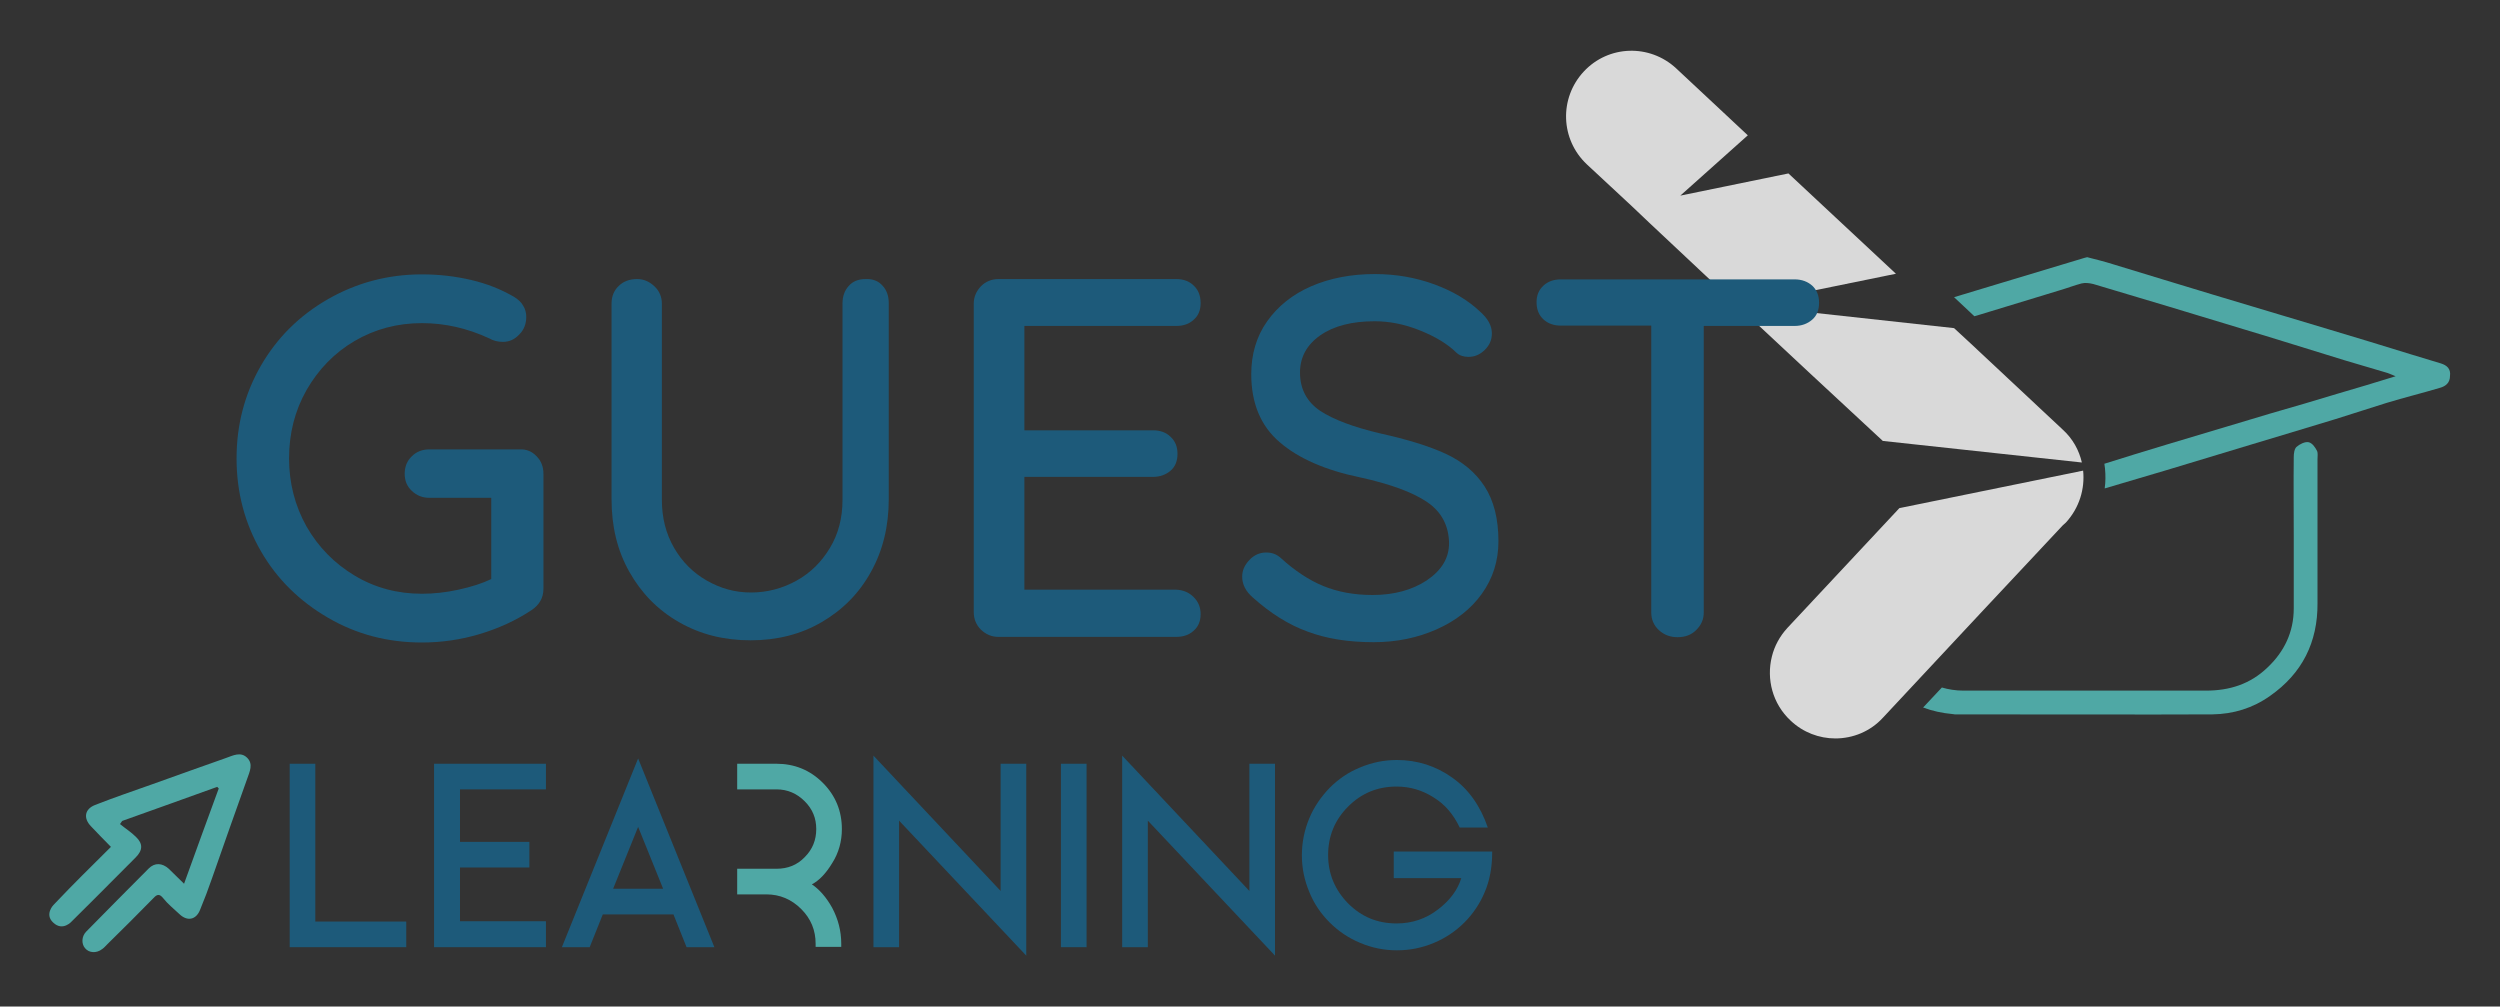 <?xml version="1.0" encoding="UTF-8"?> <svg xmlns="http://www.w3.org/2000/svg" xmlns:xlink="http://www.w3.org/1999/xlink" version="1.1" id="Calque_1" x="0px" y="0px" width="800px" height="322.1px" viewBox="0 0 800 322.1" style="enable-background:new 0 0 800 322.1;" xml:space="preserve"><rect x="0" y="0" width="800" height="322.1" fill="#333333" stroke="none"/> <g> <g> <g> <g> <path style="fill:#D9D9D9;" d="M602.5,141.1l63.7,6.9c-0.9-3.9-2.9-7.6-6.1-10.5l-29.5-27.6l-5.3-4.9l-67.6-7.4l49-10l-10.5-9.8 l-8.8-8.2l-15.1-14.1l-34.6,7.1l21.6-19.3l-22.9-21.4c-8.5-7.9-21.7-7.5-29.6,1c-7.9,8.5-7.5,21.7,1,29.7l14.2,13.2l5.9,5.6 l17.9,16.8l9.9,9.3l0.3,0.3l0.3,0.3l23.9,22.3L602.5,141.1z"></path> <path style="fill:#D9D9D9;" d="M666.6,150.6l-58.8,12L572,200.9c-2.5,2.7-4.2,5.9-5,9.2c-1.8,7.2,0.2,15.1,6,20.5 c4,3.8,9.2,5.7,14.3,5.7c5.6,0,11.2-2.2,15.3-6.7l30.9-33.1l26.6-28.4c0.3-0.3,0.7-0.6,1-0.9 C665.4,162.5,667.2,156.4,666.6,150.6z"></path> </g> <g> <g> <path style="fill:#1D5A7A;" d="M171.7,146c1.5,1.5,2.2,3.4,2.2,5.6v36.8c0,2.9-1.3,5.2-3.9,6.9c-5,3.3-10.5,5.8-16.5,7.6 c-6,1.8-12.2,2.7-18.5,2.7c-10.9,0-20.9-2.6-30-7.9s-16.3-12.3-21.5-21.3c-5.2-9-7.8-18.9-7.8-29.7c0-10.8,2.6-20.7,7.8-29.7 c5.2-9,12.4-16.1,21.5-21.3c9.1-5.2,19.1-7.9,30-7.9c5.5,0,10.7,0.6,15.8,1.8c5.1,1.2,9.6,3,13.7,5.4c1.3,0.8,2.3,1.7,2.9,2.8 c0.7,1.1,1,2.3,1,3.6c0,2.2-0.7,4.1-2.2,5.6c-1.5,1.6-3.2,2.4-5.3,2.4c-1.6,0-3.1-0.4-4.3-1.1c-7.1-3.3-14.3-4.9-21.6-4.9 c-7.8,0-15,1.9-21.5,5.7c-6.5,3.8-11.6,9.1-15.4,15.7c-3.8,6.7-5.6,14-5.6,21.9s1.9,15.2,5.6,21.8c3.8,6.6,8.9,11.8,15.4,15.7 c6.5,3.9,13.7,5.8,21.5,5.8c3.7,0,7.6-0.4,11.7-1.3c4.1-0.9,7.6-2,10.5-3.4v-26h-19.8c-2.2,0-4-0.7-5.6-2.2s-2.3-3.3-2.3-5.5 c0-2.3,0.8-4.2,2.3-5.6c1.5-1.5,3.4-2.2,5.6-2.2h28.8C168.4,143.7,170.2,144.4,171.7,146z"></path> <path style="fill:#1D5A7A;" d="M282.4,91.4c1.4,1.5,2,3.4,2,5.6v62.8c0,8.6-1.9,16.4-5.7,23.2c-3.8,6.9-9.1,12.2-15.8,16.1 c-6.7,3.9-14.3,5.8-22.7,5.8c-8.5,0-16.1-1.9-22.9-5.8c-6.8-3.9-12-9.2-15.9-16.1s-5.7-14.6-5.7-23.2V97.1 c0-2.3,0.8-4.2,2.3-5.6c1.5-1.5,3.5-2.2,5.9-2.2c2.1,0,3.9,0.8,5.5,2.3c1.6,1.5,2.4,3.4,2.4,5.6v62.8c0,5.7,1.3,10.8,3.9,15.3 c2.6,4.5,6.1,8,10.5,10.5c4.4,2.5,9,3.8,14.1,3.8c5.2,0,10.1-1.3,14.6-3.8s8-6,10.7-10.5c2.7-4.5,4-9.6,4-15.3V97.1 c0-2.3,0.7-4.2,2-5.6c1.3-1.5,3.1-2.2,5.4-2.2C279.2,89.2,281.1,89.9,282.4,91.4z"></path> <path style="fill:#1D5A7A;" d="M382,191.1c1.5,1.5,2.2,3.3,2.2,5.4c0,2.2-0.7,4-2.2,5.3c-1.5,1.4-3.4,2-5.6,2h-56.9 c-2.2,0-4-0.8-5.6-2.3c-1.5-1.5-2.3-3.4-2.3-5.6V97.2c0-2.2,0.8-4,2.3-5.6c1.5-1.5,3.4-2.3,5.6-2.3h56.9c2.3,0,4.2,0.7,5.6,2.1 c1.5,1.4,2.2,3.3,2.2,5.6c0,2.2-0.7,4-2.2,5.3c-1.5,1.4-3.4,2-5.6,2h-48.6v33.4H369c2.3,0,4.2,0.7,5.6,2.1 c1.5,1.4,2.2,3.2,2.2,5.4c0,2.3-0.7,4.1-2.2,5.4c-1.5,1.3-3.4,2-5.6,2h-41.2v36.1h48.6C378.7,188.8,380.5,189.6,382,191.1z"></path> <path style="fill:#1D5A7A;" d="M418.4,202.1c-6.1-2.2-11.9-5.9-17.5-10.9c-2.3-2-3.4-4.2-3.4-6.7c0-2,0.8-3.7,2.3-5.3 c1.5-1.6,3.3-2.4,5.4-2.4c1.9,0,3.4,0.6,4.7,1.8c4.4,4,8.9,7,13.5,8.9c4.6,1.9,9.9,2.9,15.8,2.9c6.9,0,12.7-1.6,17.4-4.7 c4.7-3.2,7.1-7.1,7.1-11.9c-0.1-5.7-2.5-10.1-7.1-13.2c-4.6-3.1-11.7-5.7-21.2-7.8c-11.2-2.3-19.9-6.1-25.9-11.3 c-6.1-5.2-9.1-12.5-9.1-21.8c0-6.4,1.7-12.1,5.1-16.9c3.4-4.8,8.1-8.6,14.1-11.2c6-2.6,12.8-3.9,20.3-3.9 c6.8,0,13.1,1.1,19.1,3.3c6,2.2,10.8,5.1,14.6,8.7c2.5,2.2,3.8,4.5,3.8,7c0,2-0.7,3.7-2.2,5.2c-1.5,1.5-3.2,2.3-5.3,2.3 c-1.5,0-2.8-0.4-3.8-1.3c-2.8-2.8-6.8-5.2-11.8-7.2c-5-2-9.8-2.9-14.4-2.9c-7.3,0-13.1,1.5-17.4,4.5c-4.3,3-6.5,7-6.5,11.9 c0,5.3,2.2,9.4,6.5,12.3c4.3,2.8,10.7,5.2,19.2,7.2c8.5,1.9,15.5,4,20.9,6.5c5.4,2.5,9.6,6,12.5,10.5 c2.9,4.5,4.4,10.3,4.4,17.5c0,6.3-1.8,11.9-5.3,16.8s-8.4,8.7-14.5,11.4c-6.1,2.7-12.8,4.1-20.1,4.1 C431.5,205.5,424.5,204.4,418.4,202.1z"></path> <path style="fill:#1D5A7A;" d="M579.9,91.4c1.5,1.4,2.2,3.2,2.2,5.5c0,2.3-0.7,4.1-2.2,5.4c-1.5,1.3-3.4,2-5.6,2h-29.1V196 c0,2.2-0.8,4-2.4,5.6s-3.6,2.3-6,2.3c-2.4,0-4.4-0.8-6-2.3c-1.6-1.5-2.4-3.4-2.4-5.6v-91.8h-28.9c-2.3,0-4.2-0.7-5.6-2 c-1.5-1.4-2.2-3.2-2.2-5.5c0-2.2,0.7-3.9,2.2-5.3c1.5-1.4,3.4-2,5.6-2h74.7C576.6,89.4,578.4,90.1,579.9,91.4z"></path> </g> </g> <polyline style="fill:#FFFFFF;" points="266.1,278 266.1,278 266.1,286.2 266.1,278 "></polyline> <path style="fill:#FFFFFF;" d="M266.1,286.2"></path> </g> <g> <path style="fill:#1D5A7A;" d="M100.9,294.9h29.1v8.2H92.7v-58.7h8.2V294.9z"></path> <path style="fill:#1D5A7A;" d="M174.7,294.9v8.2h-35.8v-58.7h35.8v8.2h-27.5v16.8h22.2v8.2h-22.2v17.2H174.7z"></path> <path style="fill:#1D5A7A;" d="M228.6,303.1h-8.9l-4.2-10.5h-22.6l-4.2,10.5h-8.9l24.4-60.4L228.6,303.1z M212.2,284.4l-8-19.8 l-8,19.8H212.2z"></path> <path style="fill:#1D5A7A;" d="M328.4,305.8l-40.7-43.2v40.5h-8.2v-61.3l40.7,43.3v-40.7h8.2V305.8z"></path> <path style="fill:#1D5A7A;" d="M339.5,303.1v-58.7h8.2v58.7H339.5z"></path> <path style="fill:#1D5A7A;" d="M408,305.8l-40.7-43.2v40.5h-8.2v-61.3l40.7,43.3v-40.7h8.2V305.8z"></path> <path style="fill:#1D5A7A;" d="M477.5,272.7c0,4.8-0.8,9.1-2.4,12.8c-1.5,3.6-3.7,6.9-6.5,9.7c-2.8,2.8-6.1,5-9.7,6.5 c-3.8,1.6-7.7,2.4-11.9,2.4c-4.1,0-8-0.8-11.8-2.4c-3.6-1.5-6.9-3.7-9.7-6.5c-2.8-2.8-5-6-6.5-9.7c-1.6-3.8-2.4-7.7-2.4-11.8 c0-4.1,0.8-8.1,2.4-11.9c1.5-3.6,3.7-6.8,6.5-9.7c2.8-2.8,6-5,9.7-6.5c3.8-1.6,7.7-2.4,11.8-2.4c6.5,0,12.5,1.9,17.8,5.7 c5.2,3.7,8.9,9,11.3,15.9h-9c-2-4.2-4.7-7.4-8.3-9.6c-3.6-2.3-7.5-3.5-11.9-3.5c-6.1,0-11.2,2.1-15.5,6.4 c-4.3,4.3-6.4,9.5-6.4,15.5c0,6.1,2.2,11.2,6.4,15.5c4.3,4.3,9.4,6.4,15.5,6.4c5,0,9.4-1.5,13.3-4.5c3.8-2.9,6.3-6.3,7.4-10 h-21.6v-8.5H477.5z"></path> <path style="fill:#4FA8A5;" d="M259.8,283c2.4-1.3,4.5-3.5,6.5-6.8c2.1-3.3,3.1-7,3.1-10.9c0-5.7-2-10.7-6.1-14.8 c-4.1-4.1-9.1-6.1-14.8-6.1h-12.6v8.2h12.6c3.5,0,6.5,1.3,9,3.8c2.5,2.5,3.7,5.4,3.7,8.9c0,3.5-1.2,6.5-3.7,9 c-2.4,2.5-5.4,3.7-9,3.7h-12.6v8.2h9.3c4.4,0,8.1,1.6,11.2,4.7c3.1,3.1,4.6,6.8,4.6,11.1v1h8.2v-1c0-4.1-1-7.9-2.9-11.5 C264.4,287.1,262.2,284.6,259.8,283z"></path> </g> </g> <path style="fill:#4FA8A5;" d="M17.1,289.6c7.6-8,10.5-10.7,18.4-18.6c-2.2-2.2-4.3-4.4-6.4-6.6c-2.5-2.6-2-5.5,1.3-6.8 c6.1-2.4,12.3-4.5,18.5-6.7c7.8-2.8,15.6-5.6,23.3-8.3c2.3-0.8,4.8-2.2,6.9-0.1c2,2,0.8,4.4,0,6.7c-3.8,10.6-7.5,21.1-11.2,31.7 c-1.2,3.5-2.5,6.9-3.9,10.3c-1.3,3.2-4.1,3.7-6.6,1.3c-1.8-1.7-3.7-3.2-5.2-5.1c-1.2-1.5-2-1.2-3.1,0c-4.9,5-9.8,9.9-14.8,14.8 c-0.5,0.5-1,1.1-1.6,1.5c-1.8,1.4-4.2,1.3-5.5-0.3c-1.2-1.4-1.1-3.8,0.4-5.3c6.7-6.8,13.3-13.5,20-20.2c1.9-1.9,4.3-1.8,6.4,0.1 c1.6,1.5,3.1,3.1,4.9,4.8c3.8-10.5,7.4-20.5,11.1-30.5c-0.2-0.2-0.3-0.3-0.5-0.5c-10.1,3.6-20.2,7.3-30.4,10.9 c-0.2,0.3-0.5,0.7-0.7,1c1.7,1.4,3.6,2.6,5.1,4.1c2.3,2.2,2.2,4.3-0.1,6.6c-9.5,9.5-18.3,18.4-20.4,20.4c0,0-2.9,3.4-6,0.4 C14.2,292.6,17.1,289.6,17.1,289.6z"></path> <g> <path style="fill:#4FA8A5;" d="M781.1,116.3c-3.3-1-6.6-2-9.9-3c-8.8-2.7-17.5-5.4-26.3-8c-12.2-3.7-24.5-7.3-36.7-11 c-10.7-3.2-21.3-6.5-31.9-9.7c-2.8-0.9-5.7-1.6-8.4-2.3c-0.7,0.2-1.3,0.3-1.8,0.5c-8.3,2.5-16.6,5-24.9,7.5 c-5.3,1.6-10.6,3.2-15.9,4.8l6.5,6.1c0.6-0.2,1.2-0.3,1.7-0.5c8.5-2.6,17.1-5.2,25.6-7.8c2.4-0.7,4.7-1.6,7-2.2 c1.2-0.3,2.6-0.1,3.8,0.2c16.1,4.8,32.2,9.6,48.2,14.5c10.7,3.2,21.4,6.6,32.2,9.9c4.4,1.3,8.8,2.6,13.2,3.9 c0.8,0.2,1.6,0.6,3.1,1.2c-6.5,2-12.4,3.8-18.3,5.5c-7.2,2.2-14.4,4.3-21.7,6.4c-11.1,3.3-22.3,6.7-33.4,10 c-6.6,2-13.2,4-19.8,6.1l0.2,1.5c0.2,2.2,0.2,4.3-0.1,6.4c6.5-1.9,13.1-3.9,19.6-5.8c8.9-2.7,17.9-5.4,26.8-8.1 c9.2-2.8,18.4-5.5,27.5-8.3c5.5-1.7,10.9-3.5,16.4-5.2c5.6-1.7,11.3-3.1,17-4.8c1.8-0.5,3.2-1.6,3.2-3.8 C784.3,118,783,116.9,781.1,116.3z"></path> <path style="fill:#4FA8A5;" d="M738.7,141.5c-1.1-0.2-2.8,0.6-3.8,1.5c-0.7,0.6-0.9,2.1-0.9,3.2c-0.1,8.4,0,16.8,0,25.1 c0,7.8,0,15.6,0,23.4c0,7.5-3,13.8-8.4,18.9c-5.5,5.3-12.1,7.4-19.7,7.4c-13.1,0-61.4,0-77.6,0l0,0c-2.5,0-4.9-0.4-6.9-1l-6,6.4 c2.9,1.1,6.1,1.8,9.4,2.1c0.3,0,0.5,0.1,0.7,0.1c0.1,0,0.1,0,0.2,0l0,0c0.1,0,0.2,0,0.4,0c14.5,0,67.4,0.1,81.9,0 c6.7-0.1,12.9-2,18.4-5.9c10.3-7.2,15.3-17.2,15.2-29.7c0-15.4,0-30.7,0-46.1c0-0.9,0.2-2-0.2-2.7 C740.9,143.2,739.9,141.7,738.7,141.5z"></path> </g> </g> </svg> 